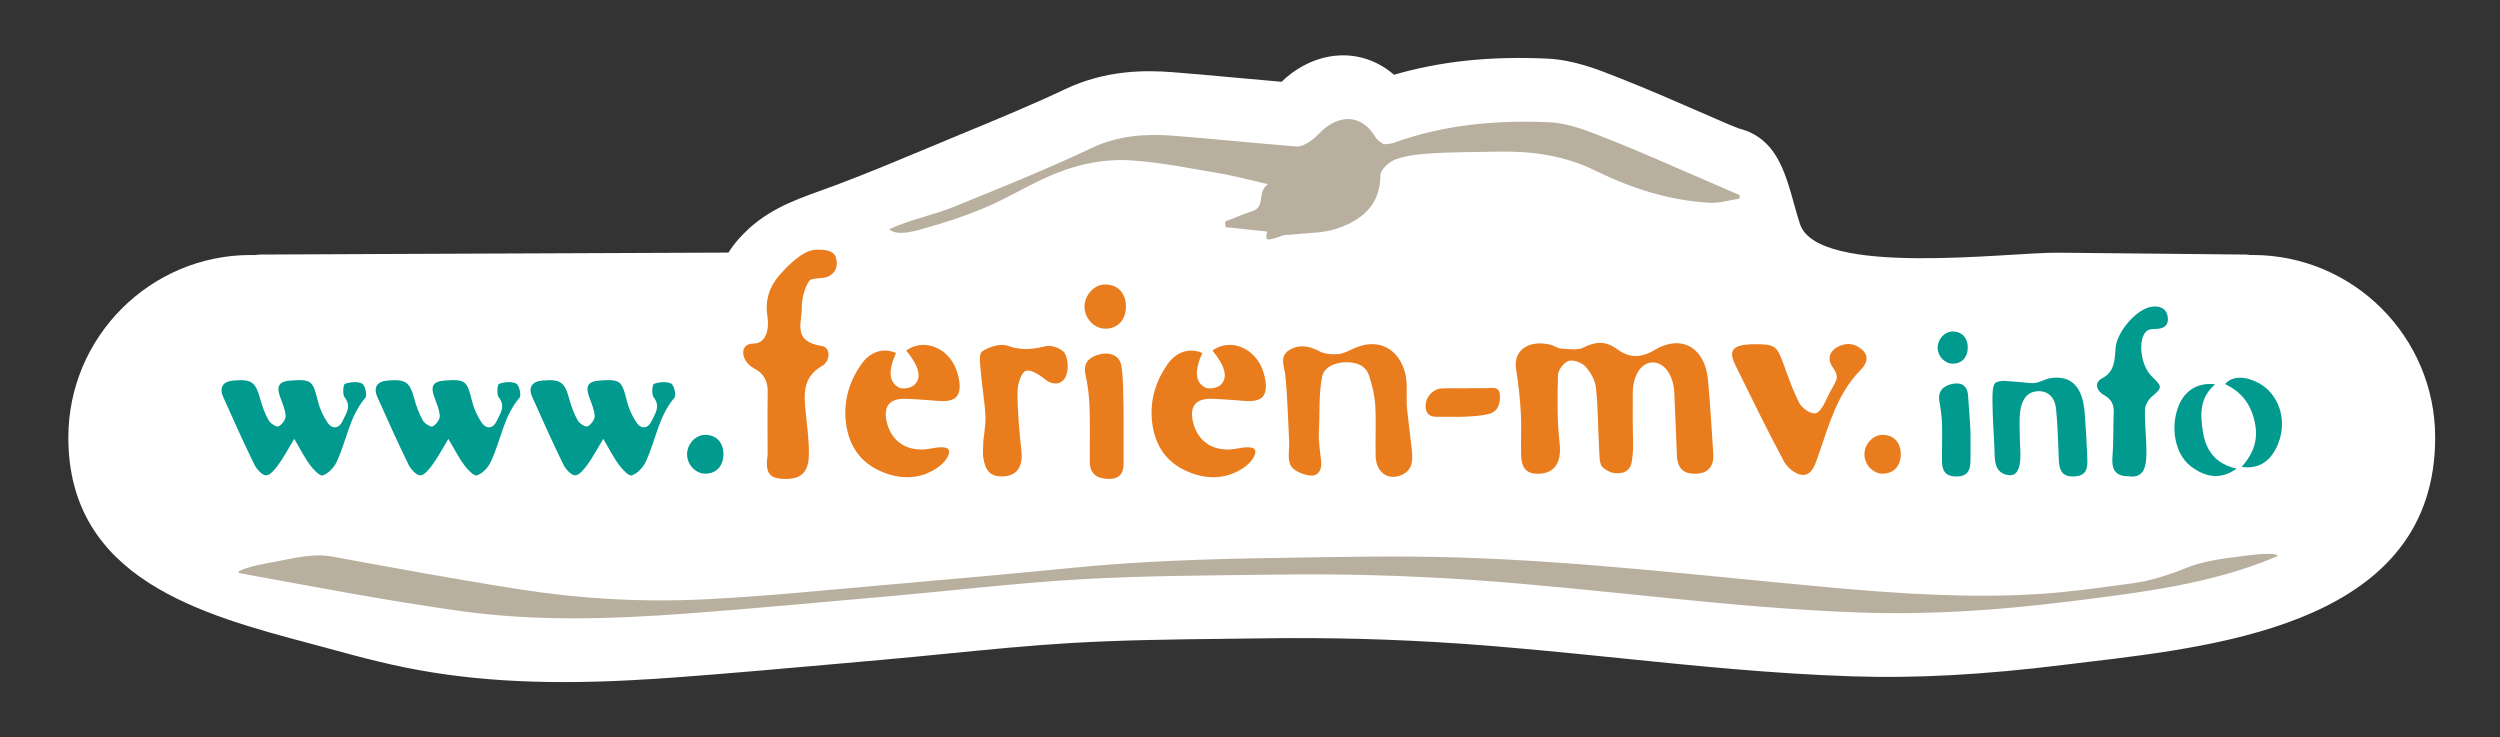 <?xml version="1.0" encoding="UTF-8" standalone="no"?><!DOCTYPE svg PUBLIC "-//W3C//DTD SVG 1.1//EN" "http://www.w3.org/Graphics/SVG/1.1/DTD/svg11.dtd"><svg width="100%" height="100%" viewBox="0 0 2085 615" version="1.1" xmlns="http://www.w3.org/2000/svg" xmlns:xlink="http://www.w3.org/1999/xlink" xml:space="preserve" xmlns:serif="http://www.serif.com/" style="fill-rule:evenodd;clip-rule:evenodd;stroke-linejoin:round;stroke-miterlimit:2;"><rect x="0" y="0" width="2085" height="615" fill="#333333" stroke="none"/><rect id="Artboard1" x="0" y="0" width="2085" height="615" style="fill:none;"/><path d="M1878.73,212.665c-0.55,0 -1.089,0.017 -1.633,0.034l-0.133,0.005c-1.545,-0.266 -3.078,-0.4 -4.539,-0.4c-52.089,-0.533 -104.184,-1.05 -156.272,-1.555c-41.028,-0.395 -200.239,20.628 -214.967,-23.917c-10.35,-31.289 -13.683,-70.367 -51.078,-79.717c-2.539,-0.966 -4.939,-1.883 -7.294,-2.894c-8.606,-3.689 -17.184,-7.428 -25.784,-11.178c-21.011,-9.161 -42.744,-18.633 -64.75,-27.322l-3.094,-1.228c-17.256,-6.85 -36.817,-14.611 -59.172,-15.633c-47.261,-2.156 -88.995,2.261 -127.4,13.494c-9.078,-7.9 -19.756,-13.122 -31.134,-15.189c-18.644,-3.383 -38.2,1.762 -55.061,14.489c-3.022,2.278 -5.566,4.611 -7.566,6.556c-12.978,-1.083 -26.1,-2.295 -38.906,-3.478l-0.283,-0.022c-17.045,-1.572 -34.673,-3.2 -52.184,-4.539c-21.877,-1.678 -54.911,-2.033 -89.122,14.178c-27.267,12.916 -55.694,24.661 -83.183,36.022l-4.589,1.9c-8.467,3.5 -16.922,7.033 -25.378,10.567c-24.561,10.261 -49.955,20.872 -75.211,30.455c-4.939,1.878 -9.767,3.611 -14.483,5.306c-25.045,8.994 -48.695,17.489 -69.15,40.361c-3.284,3.672 -6.245,7.6 -8.834,11.705c-218.505,0.828 -388.122,1.634 -389.789,1.639c-1.644,0 -3.294,0.15 -4.916,0.445l-0.284,-0.011c-1.111,-0.034 -2.216,-0.073 -3.338,-0.073c-83.923,0 -152.206,68.278 -152.206,152.206c0,118.178 111.833,147.928 201.694,171.833c7.723,2.05 15.312,4.073 22.695,6.111c31.467,8.684 59.178,15.389 92.122,19.906c30.061,4.122 61.761,6.128 96.9,6.128c36.378,-0 70.489,-2.206 96.139,-4.122c43.272,-3.234 87.111,-7.145 129.583,-10.928c12.945,-1.156 25.889,-2.311 38.834,-3.45c18.383,-1.617 37.061,-3.461 55.25,-5.261c34.144,-3.378 69.45,-6.867 103.355,-8.839c43.011,-2.506 87.167,-3.017 129.867,-3.506c10.517,-0.122 21.028,-0.244 31.55,-0.389c53.75,-0.761 107.967,0.689 161.139,4.311c44.294,3.017 89.5,7.623 133.316,12.078c63.55,6.472 129.267,13.161 194.684,15.311c53.883,1.778 110.2,-1.277 177.222,-9.594c6.417,-0.795 13.072,-1.589 19.933,-2.406c115.345,-13.739 289.656,-34.505 289.656,-187.183c-0,-83.928 -68.278,-152.206 -152.206,-152.206" style="fill:#fff;fill-rule:nonzero;"/><path d="M1430.79,154.043c-29.778,-12.772 -59.311,-26.15 -89.433,-38.05c-15.789,-6.233 -32.456,-13.261 -49,-14.016c-43.739,-2 -87.278,1.883 -129.062,16.777c-2.572,0.917 -4.855,1.412 -6.95,1.339c-0.344,0.111 -0.711,0.195 -1.133,0.206c-1.222,0.028 -2.155,-0.433 -2.789,-1.139c-2.155,-1.022 -4.128,-2.928 -6.061,-5.978c-10.094,-15.933 -25.744,-18.122 -40.889,-6.689c-4.2,3.167 -7.455,7.623 -11.766,10.589c-3.606,2.472 -8.256,5.4 -12.206,5.095c-34.344,-2.645 -68.606,-6.339 -102.944,-8.967c-23.428,-1.794 -46.006,-0.25 -68.328,10.328c-37.511,17.772 -76.139,33.255 -114.617,48.911c-17.494,7.122 -36.994,10.7 -53.978,18.728c6.734,6.783 25.511,0.339 33.017,-1.806c16.8,-4.805 28.506,-8.733 44.617,-15.267c18.583,-7.533 35.833,-18.272 54.172,-26.494c21.944,-9.844 45.561,-15.367 69.383,-13.889c25.111,1.556 50.022,6.767 74.917,10.967c12.55,2.116 24.872,5.544 39.678,8.916c-9.317,6.612 -1.656,18.562 -12.578,22.306c-4.722,1.622 -9.372,3.428 -14.006,5.256c-2.361,0.927 -4.722,1.866 -7.083,2.788c-1.322,0.517 -2.094,0.4 -2.011,1.862c0.061,1.2 0.283,2.411 0.428,3.6c11.239,1.194 22.477,2.394 34.766,3.7c-1.844,7.116 -2.016,8.794 12.861,3.305c1.945,-0.717 4.295,-0.4 6.445,-0.655c13.05,-1.562 26.822,-1.05 38.978,-5.206c20.477,-7 36.022,-19.467 36.077,-44.606c0.012,-4.583 7.623,-11.405 13.067,-13.233c9.789,-3.283 20.545,-4.355 30.972,-4.933c18.206,-1.017 36.478,-0.995 54.723,-1.339c28.111,-0.528 55.1,3.361 80.85,16.022c29.722,14.617 61.172,24.667 94.55,26.633c8.327,0.495 16.844,-2.2 25.277,-3.433c0.039,-0.989 0.078,-1.983 0.117,-2.978c-6.689,-2.883 -13.367,-5.777 -20.061,-8.65" style="fill:#b8af9e;fill-rule:nonzero;"/><path d="M1361.72,353.635c0,9.339 0.878,18.8 -0.366,27.972c-0.495,3.661 -0.55,9.511 -6.85,12.189c-2.511,1.067 -6.839,1.039 -9.45,0.533c-3.122,-0.6 -6.239,-2.7 -8.661,-4.816c-2.717,-2.384 -2.495,-11.367 -2.75,-15.911c-0.945,-16.778 -0.834,-33.656 -2.628,-50.334c-0.667,-6.183 -4.456,-12.855 -8.756,-17.555c-3.033,-3.317 -10.022,-5.934 -13.966,-4.722c-3.939,1.205 -8.795,7.488 -8.911,11.666c-0.523,19 -0.823,38.189 1.338,57.022c1.834,16.017 -4.127,25.812 -19.077,25.434c-10.061,-0.256 -12.684,-6.828 -12.978,-14.834c-0.433,-11.838 0.411,-23.733 -0.261,-35.555c-0.7,-12.383 -2.006,-24.789 -4.017,-37.028c-2.555,-15.539 10.817,-24.917 29.467,-19.994c2.722,0.716 5.228,2.889 7.9,3.011c6.322,0.289 13.672,1.711 18.822,-0.861c10.039,-5.028 18.394,-5.7 27.689,1.083c10.222,7.461 19.661,8.183 32.011,0.789c21.778,-13.039 41.628,-2.045 44.161,24.772c1.939,20.539 2.995,41.156 4.439,61.739c0.722,10.294 -4.083,16.267 -13.483,16.8c-11.345,0.644 -16.45,-4.211 -16.861,-15.656c-0.623,-17.122 -1.423,-34.233 -2.139,-51.35c-0.017,-0.361 0.016,-0.722 -0.011,-1.077c-1.067,-14.956 -8.75,-25.128 -18.623,-24.65c-9.272,0.45 -15.983,11.083 -16.033,25.466c-0.028,8.623 -0.006,17.245 -0.006,25.867" style="fill:#e97c1d;fill-rule:nonzero;"/><path d="M640.182,379.264c0,-17.439 -0.194,-34.878 0.078,-52.311c0.15,-9.139 -3.122,-15.445 -11.5,-19.839c-10.861,-5.695 -12.778,-20.578 -0.411,-20.578c11.072,0 13.35,-13.022 11.678,-22.855c-2.223,-13.062 1.739,-24.928 10.477,-34.7c7.067,-7.9 19.162,-20.489 30.3,-20.728c5.684,-0.117 14.295,0.044 16.306,6.45c2.167,6.905 -0.039,13.322 -6.9,16.105c-4.978,2.017 -13.472,0.523 -15.472,3.667c-3.939,6.2 -6.05,14.572 -6.022,22.033c0.055,13.023 -8.084,28.239 16.872,32.139c7.366,1.15 7.044,12.556 -0.006,16.556c-16.2,9.189 -15.205,23.555 -13.661,38.639c1.228,12.022 2.956,24.111 2.661,36.127c-0.361,14.784 -7.466,20.239 -22.022,19.389c-11.161,-0.655 -14.533,-5.311 -12.378,-20.094" style="fill:#e97c1d;fill-rule:nonzero;"/><path d="M1177.24,373.42c0.872,8.361 2.095,17.728 -7.783,22.467c-11.322,5.433 -21.789,-1.678 -22.156,-15.245c-0.389,-14.111 0.5,-28.278 -0.316,-42.355c-0.489,-8.35 -2.495,-16.8 -5.106,-24.784c-2.739,-8.361 -9.6,-11.283 -18.506,-11.405c-9.222,-0.134 -18.977,3.783 -20.622,11.728c-3.083,14.844 -1.922,30.177 -2.8,45.361c-0.483,8.45 0.928,17.039 1.872,25.522c0.778,6.983 -2.383,12.483 -8.794,11.911c-5.917,-0.528 -13.989,-3.694 -16.522,-8.239c-3.011,-5.394 -1.022,-13.505 -1.367,-20.428c-0.905,-18.144 -1.383,-36.327 -3.1,-54.394c-0.733,-7.689 -5.339,-16.095 2.878,-21.4c7.883,-5.083 16.633,-3.945 25.305,0.733c4.378,2.361 10.334,2.828 15.462,2.489c4.427,-0.3 8.822,-2.678 13.016,-4.605c26.389,-12.117 44.55,6.988 44.517,31.7c-0.006,4.672 -0,9.344 -0,14.016c-0.5,0.084 2.739,24.645 4.022,36.928" style="fill:#e97c1d;fill-rule:nonzero;"/><path d="M747.313,294.394c-6.55,14.478 -6.172,24.311 2.422,28.833c3.144,1.656 9.994,0.395 12.756,-2.133c6.638,-6.067 3.844,-15.911 -6.712,-28.733c12.645,-9.367 31.373,-4.495 40.023,11.95c3.539,6.727 8.227,23.438 -0.05,28.161c-5.55,3.172 -12.923,1.833 -18.978,1.444c-7.283,-0.467 -14.55,-1.178 -21.85,-1.328c-13.406,-0.277 -18.467,6.611 -15.295,19.695c4.1,16.889 18.267,25.116 35.806,21.966c5.067,-0.911 15.844,-3.044 16.078,2.173c0.233,5.216 -5.678,11.027 -10.2,14c-16.106,10.572 -33.689,9.311 -49.995,1.072c-16.433,-8.3 -24.516,-23.356 -26.066,-41.506c-1.434,-16.894 3.339,-32.272 13.011,-46.155c7.266,-10.422 18.244,-14.167 29.05,-9.439" style="fill:#e97c1d;fill-rule:nonzero;"/><path d="M1002.72,294.394c-6.55,14.478 -6.173,24.311 2.422,28.833c3.144,1.656 9.994,0.395 12.755,-2.133c6.639,-6.067 3.845,-15.911 -6.711,-28.733c12.645,-9.367 31.373,-4.495 40.023,11.95c3.538,6.727 8.227,23.438 -0.05,28.161c-5.55,3.172 -12.923,1.833 -18.978,1.444c-7.284,-0.467 -14.55,-1.178 -21.85,-1.328c-13.406,-0.277 -18.467,6.611 -15.295,19.695c4.1,16.889 18.267,25.116 35.806,21.966c5.067,-0.911 15.844,-3.044 16.078,2.173c0.233,5.216 -5.678,11.027 -10.2,14c-16.106,10.572 -33.689,9.311 -49.995,1.072c-16.433,-8.3 -24.516,-23.356 -26.066,-41.506c-1.434,-16.894 3.338,-32.272 13.011,-46.155c7.266,-10.422 18.244,-14.167 29.05,-9.439" style="fill:#e97c1d;fill-rule:nonzero;"/><path d="M1463.57,287.095c16.766,-0.017 18.294,1.217 23.994,16.794c4,10.928 7.745,22.062 13.117,32.312c2.178,4.155 8.405,8.577 12.772,8.555c4.361,-0.017 7.928,-7.794 10.039,-12.289c7.717,-16.389 11.978,-15.966 4.517,-26.961c-3.784,-5.578 -2.723,-11.833 3.744,-15.717c7.683,-4.616 15.639,-3.566 21.645,2.228c5.483,5.289 3.705,11.128 -1.823,16.722c-20.016,20.262 -26.611,47.312 -35.722,72.934c-2.572,7.222 -5.222,15.066 -13.1,14.361c-5.367,-0.483 -12.172,-6.039 -14.9,-11.145c-14.205,-26.583 -27.45,-53.677 -40.722,-80.744c-6.133,-12.506 -1.595,-17.033 16.439,-17.05" style="fill:#e97c1d;fill-rule:nonzero;"/><path d="M821.886,347.402c-0.562,-12.283 -2.839,-24.483 -3.839,-36.761c-0.489,-6.005 -2.023,-15.378 0.977,-17.472c5.712,-3.989 15.495,-6.978 21.5,-4.761c11.239,4.144 20.789,2.95 31.723,0.25c4.733,-1.172 13.689,2.205 15.855,6.161c2.878,5.25 3.206,14.172 0.561,19.533c-3.111,6.311 -10.322,7.539 -17.361,1.8c-3.172,-2.589 -12.739,-9.633 -16.916,-6.222c-3.912,3.206 -5.8,12.383 -5.8,17.189c0.005,16.344 1.522,32.733 3.266,49.017c1.522,14.205 -4.655,21.8 -17.928,21.15c-9.766,-0.484 -12.327,-7.256 -13.711,-14.75c-0.833,-4.517 -0.15,-9.312 -0.15,-13.984c-0.294,-0.039 2.139,-14.194 1.823,-21.15" style="fill:#e97c1d;fill-rule:nonzero;"/><path d="M937.09,348.671c0,12.583 -0.056,25.166 0.017,37.75c0.055,8.816 -3.95,13.233 -13.078,12.977c-9.722,-0.272 -15.061,-4.816 -15.139,-13.811c-0.128,-15.094 0.344,-30.211 -0.178,-45.294c-0.316,-9.161 -1.278,-18.445 -3.328,-27.356c-2.05,-8.9 1.456,-13.955 9.067,-16.628c10.206,-3.577 19.167,-0.405 20.717,8.495c1.878,10.811 1.383,22.033 1.828,33.083c0.15,3.589 0.027,7.189 0.027,10.784l0.067,-0Z" style="fill:#e97c1d;fill-rule:nonzero;"/><path d="M1223.1,323.748c5.045,-0 10.084,-0.061 15.128,0.016c5.067,0.078 12.122,-2.388 12.683,5.612c0.473,6.727 -1.305,14.011 -9.444,15.938c-6.145,1.462 -12.6,1.862 -18.95,2.189c-6.822,0.356 -13.683,-0.044 -20.522,0.123c-5.995,0.138 -12.034,0.327 -12.973,-7.556c-0.95,-7.978 5.662,-15.811 13.55,-16.144c6.834,-0.295 13.684,-0.062 20.528,-0.062l0,-0.116" style="fill:#e97c1d;fill-rule:nonzero;"/><path d="M373.928,366.022c-5.417,8.961 -8.8,15.467 -13.084,21.322c-2.761,3.767 -6.811,9.05 -10.344,9.095c-3.35,0.044 -8,-5.261 -9.95,-9.245c-9.028,-18.472 -17.417,-37.255 -25.811,-56.022c-3.583,-8.005 -0.345,-13.033 8.344,-13.778c15.434,-1.322 18.6,1.106 22.573,15.65c1.661,6.1 3.944,12.2 7.044,17.684c1.433,2.544 6.561,5.705 8.111,4.911c2.856,-1.467 6.106,-5.745 5.945,-8.678c-0.3,-5.428 -2.728,-10.811 -4.65,-16.072c-3.228,-8.817 -0.817,-12.822 8.494,-13.495c17.639,-1.277 18.822,-0.044 23.039,17.056c1.561,6.333 4.4,12.711 8.117,18.072c4.111,5.934 9.716,4.784 12.577,-1.544c2.717,-6.022 7.645,-12.028 1.611,-19.6c-1.922,-2.417 -1.111,-10.811 0.223,-11.267c4.466,-1.511 10.527,-2.178 14.416,-0.167c2.456,1.262 4.384,9.806 2.684,11.789c-13.528,15.728 -15.623,36.223 -24.195,53.895c-2.216,4.566 -6.822,9.339 -11.389,10.866c-2.344,0.784 -7.75,-4.855 -10.494,-8.538c-4.372,-5.867 -7.672,-12.523 -13.261,-21.934" style="fill:#009a8f;fill-rule:nonzero;"/><path d="M503.116,366.022c-5.417,8.961 -8.8,15.467 -13.083,21.322c-2.761,3.767 -6.811,9.05 -10.345,9.095c-3.35,0.044 -8,-5.261 -9.95,-9.245c-9.027,-18.472 -17.416,-37.255 -25.811,-56.022c-3.583,-8.005 -0.344,-13.033 8.345,-13.778c15.433,-1.322 18.6,1.106 22.572,15.65c1.661,6.1 3.944,12.2 7.044,17.684c1.434,2.544 6.561,5.705 8.111,4.911c2.856,-1.467 6.106,-5.745 5.945,-8.678c-0.3,-5.428 -2.728,-10.811 -4.65,-16.072c-3.228,-8.817 -0.817,-12.822 8.494,-13.495c17.639,-1.277 18.823,-0.044 23.039,17.056c1.561,6.333 4.4,12.711 8.117,18.072c4.111,5.934 9.717,4.784 12.578,-1.544c2.716,-6.022 7.644,-12.028 1.611,-19.6c-1.922,-2.417 -1.111,-10.811 0.222,-11.267c4.467,-1.511 10.528,-2.178 14.417,-0.167c2.455,1.262 4.383,9.806 2.683,11.789c-13.528,15.728 -15.622,36.223 -24.194,53.895c-2.217,4.566 -6.823,9.339 -11.389,10.866c-2.345,0.784 -7.75,-4.855 -10.495,-8.538c-4.372,-5.867 -7.672,-12.523 -13.261,-21.934" style="fill:#009a8f;fill-rule:nonzero;"/><path d="M245.382,366.022c-5.416,8.961 -8.8,15.467 -13.083,21.322c-2.761,3.767 -6.811,9.05 -10.345,9.095c-3.35,0.044 -8,-5.261 -9.95,-9.245c-9.027,-18.472 -17.416,-37.255 -25.811,-56.022c-3.583,-8.005 -0.344,-13.033 8.345,-13.778c15.433,-1.322 18.6,1.106 22.572,15.65c1.661,6.1 3.944,12.2 7.044,17.684c1.434,2.544 6.562,5.705 8.112,4.911c2.855,-1.467 6.105,-5.745 5.944,-8.678c-0.3,-5.428 -2.728,-10.811 -4.65,-16.072c-3.228,-8.817 -0.817,-12.822 8.494,-13.495c17.639,-1.277 18.823,-0.044 23.039,17.056c1.561,6.333 4.4,12.711 8.117,18.072c4.111,5.934 9.717,4.784 12.578,-1.544c2.716,-6.022 7.644,-12.028 1.611,-19.6c-1.922,-2.417 -1.111,-10.811 0.222,-11.267c4.467,-1.511 10.528,-2.178 14.417,-0.167c2.455,1.262 4.383,9.806 2.683,11.789c-13.528,15.728 -15.622,36.223 -24.194,53.895c-2.217,4.566 -6.823,9.339 -11.389,10.866c-2.345,0.784 -7.75,-4.855 -10.495,-8.538c-4.372,-5.867 -7.672,-12.523 -13.261,-21.934" style="fill:#009a8f;fill-rule:nonzero;"/><path d="M603.344,378.416c0.144,9.972 -5.822,16.583 -15.011,16.627c-8.034,0.039 -15.089,-7.211 -15.311,-15.744c-0.228,-8.411 6.655,-16.317 14.45,-16.606c9.422,-0.355 15.727,5.889 15.872,15.723" style="fill:#009a8f;fill-rule:nonzero;"/><path d="M1585.27,378.416c0.144,9.972 -5.823,16.583 -15.012,16.627c-8.033,0.039 -15.088,-7.211 -15.311,-15.744c-0.227,-8.411 6.656,-16.317 14.45,-16.606c9.423,-0.355 15.728,5.889 15.873,15.723" style="fill:#e97c1d;fill-rule:nonzero;"/><path d="M939.028,255.191c0.166,11.361 -6.634,18.889 -17.1,18.939c-9.15,0.044 -17.184,-8.217 -17.439,-17.933c-0.256,-9.578 7.578,-18.584 16.455,-18.917c10.739,-0.4 17.923,6.711 18.084,17.911" style="fill:#e97c1d;fill-rule:nonzero;"/><path d="M1775.2,397.201c-10.65,-0.017 -14.294,-5.211 -13.4,-16.267c0.989,-12.266 0.473,-24.644 1.039,-36.955c0.317,-6.856 -2.061,-11.15 -8.278,-14.589c-5.833,-3.228 -8.405,-10.183 -1.666,-13.706c11.755,-6.133 10.528,-16.827 11.622,-26.455c1.433,-12.645 17.017,-31.367 29.839,-33.395c6.694,-1.055 12.45,1.128 13.517,8.489c1.072,7.411 -3.606,10.05 -10.562,10.011c-2.35,-0.016 -5.305,0.339 -6.955,1.734c-7.528,6.361 -5.45,28.139 4.005,37.594c8.373,8.372 9.945,9.167 0.517,16.9c-3.083,2.528 -5.917,7.339 -5.994,11.161c-0.261,12.411 1.4,24.861 1.2,37.278c-0.178,11.111 -2.6,20.095 -14.884,18.2" style="fill:#009a8f;fill-rule:nonzero;"/><path d="M1684.58,367.242c-0.005,7.294 3.723,31.3 -9.988,28.95c-12.578,-2.15 -10.767,-14.55 -11.295,-24.039c-0.7,-12.617 -1.467,-25.245 -1.567,-37.878c-0.044,-5.283 -0.138,-13.55 2.784,-15.194c4.572,-2.578 11.689,-0.828 17.716,-0.623c4.945,0.167 9.95,1.461 14.789,0.945c4.45,-0.472 8.611,-3.361 13.078,-4.028c17.317,-2.589 26.828,7.044 28.528,28.811c1,12.783 1.722,25.6 2.205,38.411c0.284,7.472 -0.327,14.272 -10.838,14.761c-10.7,0.5 -12.573,-5.672 -12.939,-14.044c-0.628,-14.239 -0.878,-28.522 -2.334,-42.678c-0.877,-8.544 -6.233,-15.044 -15.633,-14.344c-9.9,0.739 -13.256,8.983 -14.289,17.277c-0.972,7.778 -0.211,15.773 -0.217,23.673" style="fill:#009a8f;fill-rule:nonzero;"/><path d="M1643.39,361.642c0,7.895 0.178,15.795 -0.05,23.684c-0.211,7.205 -2.666,11.977 -11.45,12.066c-9.155,0.095 -12.178,-4.572 -12.272,-12.428c-0.128,-10.405 0.339,-20.822 0.028,-31.222c-0.189,-6.322 -1.056,-12.666 -2.161,-18.905c-1.545,-8.673 3.216,-12.967 10.5,-14.611c7.305,-1.65 12.694,0.927 13.372,9.466c0.85,10.628 2.272,31.922 2.033,31.95" style="fill:#009a8f;fill-rule:nonzero;"/><path d="M1865.39,390.82c-12.606,9.094 -25.528,7.961 -38.545,-2.161c-12.883,-10.011 -17.183,-32.511 -9.677,-50.683c5.177,-12.556 16.322,-19.306 30.283,-17.434c-13.356,11.317 -12.489,25.617 -10.095,40.245c2.567,15.666 11.084,26.316 28.034,30.033" style="fill:#009a8f;fill-rule:nonzero;"/><path d="M1869.57,389.363c9.928,-11.311 14.267,-22.828 10.734,-38.111c-3.5,-15.117 -11.367,-24.561 -24.584,-30.928c5.85,-6.945 16.512,-6.9 27.767,-1.011c15.883,8.316 24.911,29.511 16.467,50.772c-5.606,14.111 -15.761,21.533 -30.384,19.278" style="fill:#009a8f;fill-rule:nonzero;"/><path d="M1641.11,289.518c0.123,8.261 -4.822,13.739 -12.439,13.772c-6.655,0.033 -12.5,-5.972 -12.683,-13.039c-0.189,-6.967 5.511,-13.517 11.972,-13.761c7.806,-0.294 13.034,4.883 13.15,13.028" style="fill:#009a8f;fill-rule:nonzero;"/><path d="M1898.19,464.347c-54.172,22.934 -114.106,30.028 -172.022,37.217c-57.445,7.122 -114.572,11.278 -172.489,9.378c-109.3,-3.595 -217.867,-19.9 -326.922,-27.339c-54.528,-3.717 -109.006,-5.156 -163.645,-4.378c-54.261,0.767 -108.555,0.783 -162.75,3.939c-52.528,3.061 -106.305,9.494 -159.494,14.172c-55.989,4.917 -111.972,10.156 -168.022,14.345c-62.067,4.638 -124.812,6.666 -186.656,-1.806c-62.25,-8.533 -124.033,-20.528 -185.833,-31.761c-4.945,-0.9 4.016,-3.856 3.494,-3.667c7.322,-2.655 15.683,-4.144 23.283,-5.528c14.978,-2.727 33.578,-7.688 48.945,-4.894c52.172,9.489 104.317,19.217 156.711,27.4c51.9,8.106 103.256,11 155.744,8.378c50.784,-2.545 101.039,-7.739 152.139,-12.161c51.917,-4.5 103.817,-9.161 155.684,-14.245c54.366,-5.328 108.927,-7.15 163.527,-7.994c52.262,-0.806 104.595,-2.089 156.85,-0.461c104.545,3.261 208.423,15.894 312.517,25.25c56.539,5.083 113.511,8.739 170.267,5.277c24.078,-1.472 45.022,-4.455 72.289,-8.094c-0.167,0.022 11.239,-1.572 5.2,-0.694c-2.934,0.422 -2.356,0.333 1.722,-0.273c2.322,-0.355 4.644,-0.727 6.967,-1.105c-1.545,0.25 -7.762,1.355 -0.034,-0.022c8.417,-1.506 -3.166,0.783 4.439,-0.889c7.506,-1.65 21.522,-5.839 31.706,-10.15c14.889,-6.306 32.127,-8.428 48.072,-10.406c7.861,-0.972 15.922,-2.167 23.855,-1.9c0.745,0.022 8.734,0.6 4.456,2.411" style="fill:#b8af9e;fill-rule:nonzero;"/></svg>